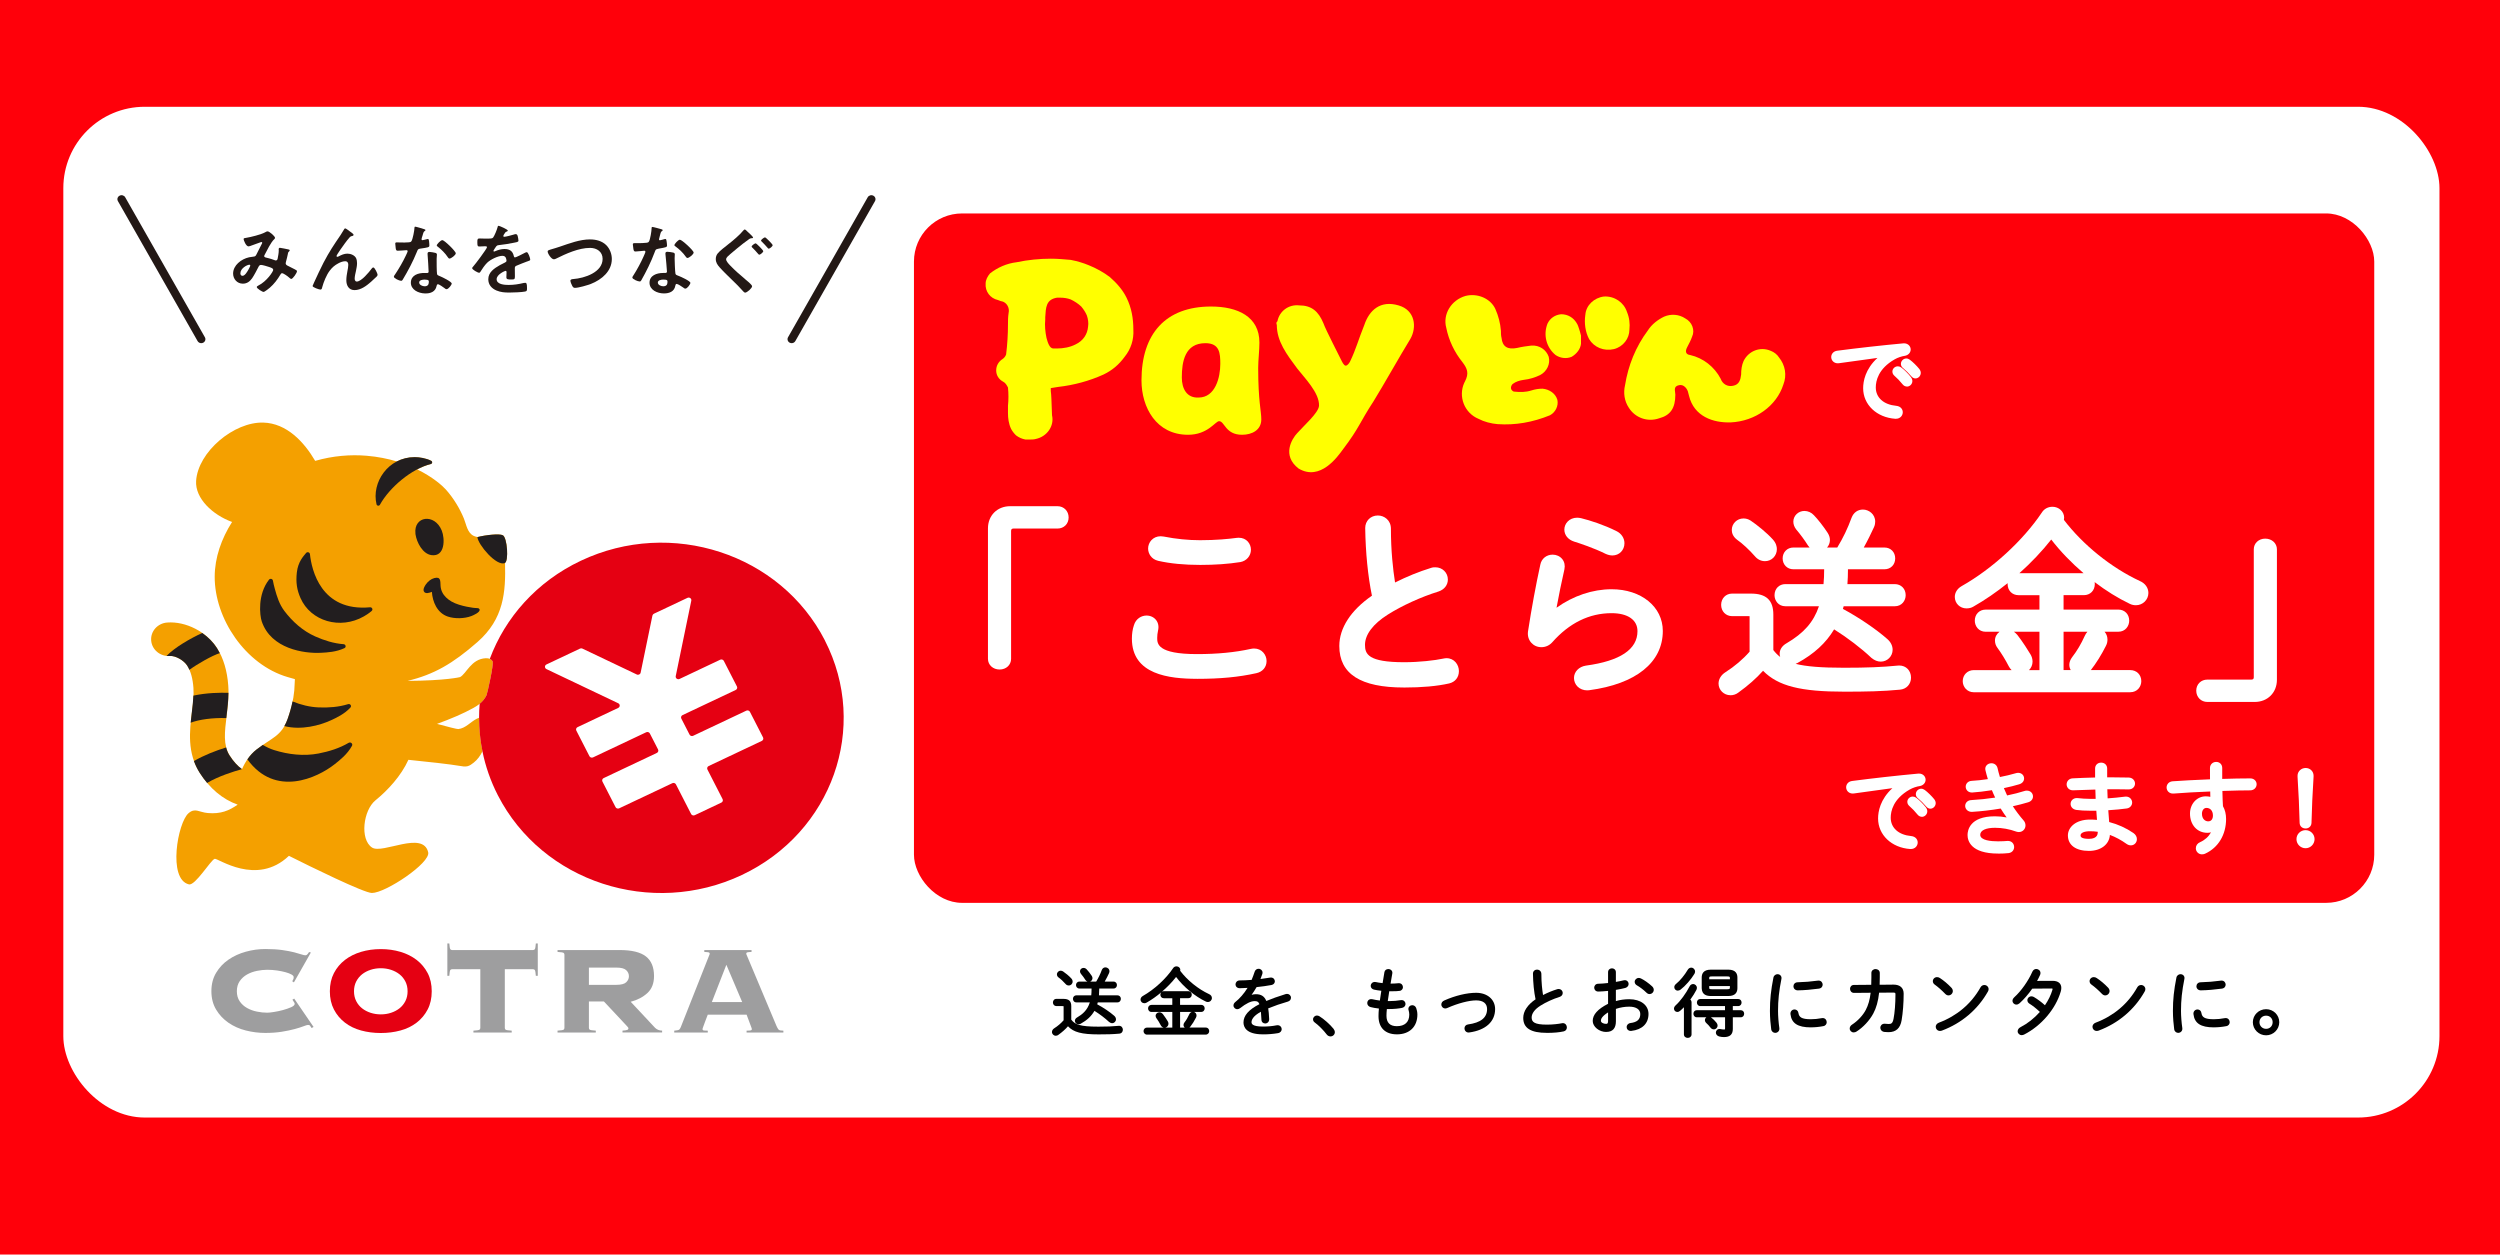 <?xml version="1.0" encoding="UTF-8"?><svg id="_レイヤー_1" xmlns="http://www.w3.org/2000/svg" viewBox="0 0 1011.51 507.6"><defs><style>.cls-1{fill:#fff;}.cls-2{fill:#ff000a;}.cls-3{fill:#221e1f;}.cls-4{fill:#f4a000;}.cls-5{fill:#e50012;}.cls-6{fill:#9e9e9f;}.cls-7{fill:#231815;}.cls-8{fill:#ff0;}</style></defs><rect class="cls-2" width="1011.51" height="507.6"/><rect class="cls-1" x="25.62" y="43.2" width="961.4" height="408.96" rx="32.94" ry="32.94"/><rect class="cls-2" x="369.79" y="86.36" width="590.84" height="278.94" rx="19.48" ry="19.48"/><path class="cls-8" d="M700.21,170.9c-7.03,.24-14.82-2.39-16.83-10.76-.25-.72-.25-1.2-.5-1.91s-1.51-2.87-3.52-2.39c-2.51,.48-1.51,2.39-1.51,3.83,0,5.5-2.01,8.37-6.53,9.57-4.77,1.67-9.8-.24-12.31-4.3-1.76-2.63-2.26-5.98-1.51-9.09,1.26-7.89,4.27-15.54,9.29-22.24,1.51-2.39,4.02-4.3,6.53-5.5,2.76-1.2,6.03-.96,8.54,.72,2.76,1.43,4.02,4.78,2.76,7.41-.5,1.43-1.26,2.87-2.01,4.3s-.75,2.87,1.26,3.11c5.27,1.2,9.8,4.78,12.31,9.57,.75,2.15,2.76,3.35,5.02,2.87,2.51-.48,3.01-2.39,3.27-4.54,0-1.91,.25-3.83,1-5.5,2.01-4.07,6.78-5.98,11.05-4.07,1.26,.48,2.51,1.43,3.27,2.63,2.51,3.11,3.27,7.17,1.76,11-2.76,8.61-11.3,14.83-21.35,15.3"/><path class="cls-8" d="M606.02,171.62c-2.76-.24-5.53-.96-7.79-2.15-5.78-2.39-8.29-9.09-5.78-14.59l.25-.48c1.76-3.35,1-5.26-1-7.89-3.27-4.07-5.53-8.85-6.53-13.87-1.51-5.5,2.01-11.24,7.79-12.91,4.77-1.2,10.05,.96,12.06,5.26,1.26,2.87,2.01,5.74,2.26,8.85,0,.96,0,1.91,.25,2.87q.5,5.26,6.28,4.07c2.01-.48,3.77-.72,5.78-.96,3.27-.24,6.03,1.67,7.03,4.54,.75,2.87-.75,5.98-3.52,7.41-2.01,.96-4.27,1.67-6.53,1.91-1.76,.24-3.27,.72-4.52,1.67-.75,.72-1,1.91-.25,2.63h0c.25,.24,.5,.48,1,.48,2.26,.24,4.52,.24,6.78-.48,1.51-.48,3.01-.72,4.52-.72,2.76,.24,5.27,1.91,6.03,4.54,.5,2.39-.75,5.02-3.01,6.22-7.03,2.87-14.07,4.07-21.1,3.59"/><path class="cls-8" d="M641.44,127.38c.25-3.83,3.52-6.93,7.54-7.41,4.27-.24,8.04,2.39,9.29,6.22,1,2.39,1.26,4.78,1,7.17,0,3.59-2.51,6.93-6.28,7.89-4.02,.96-8.04-.72-10.05-4.07-1.51-2.87-2.01-6.46-1.51-9.8"/><path class="cls-8" d="M639.68,135.75v3.35c-.25,2.15-1.76,4.07-3.77,5.26-2.26,.96-4.77,.48-6.53-.72-3.77-3.11-5.02-8.13-3.27-12.67,1-2.15,3.01-3.59,5.53-3.83,2.76,0,5.02,1.43,6.28,3.59,.5,.72,.75,1.67,1,2.39,.25,.72,.5,1.67,.75,2.63"/><path class="cls-8" d="M478.17,152.72c0-6.46,1.26-13.87,9.54-13.87,5.78,0,6.03,4.07,6.03,8.37,0,5.5-2.01,13.63-8.79,13.63-4.77,.24-6.78-3.59-6.78-8.13Zm11.81-28.7c-18.34,0-28.13,11-28.13,29.89,0,11,6.03,22,18.84,22,8.04,0,11.05-5.5,12.56-5.5,2.26,0,2.51,5.5,9.29,5.5,4.02,0,7.79-1.91,7.79-6.22,0-3.35-1.26-7.41-1.26-20.8,0-3.11,.5-7.17,.5-10.28,0-10.52-8.79-14.59-19.59-14.59h0Z"/><path class="cls-8" d="M516.6,131.44c0,6.7,4.02,11.96,8.29,17.7,2.76,3.59,9.04,9.8,8.79,15.07-.25,2.87-6.03,7.89-8.79,11-2.26,2.39-6.28,9.09,.5,14.35,8.79,5.26,15.82-4.78,18.08-7.89,6.53-8.61,6.53-10.52,12.31-19.37,4.27-6.93,10.55-18.17,14.82-25.11,2.76-4.78,2.01-11.72-4.77-13.63-7.28-2.15-11.81,1.91-13.81,7.89-2.51,6.22-3.27,9.57-5.78,14.83-.25,.48-1,1.67-1.76,1.67s-1.51-1.67-1.76-2.15c-1-2.15-6.28-12.2-7.28-15.07-2.01-4.78-4.77-7.17-9.8-7.17-4.27-.48-8.04,2.39-8.79,6.46h0c-.5,.24-.5,.96-.25,1.43Z"/><path class="cls-8" d="M428.94,120.44h-1.26c-4.52,.72-4.52,4.07-4.77,7.89v.96c-.25,2.39,0,5.02,.5,7.41,.5,1.91,1.26,4.3,2.76,4.3h1.51c2.51,0,5.27-.48,7.54-1.67,3.01-1.43,4.77-4.07,5.02-7.17,.25-1.43,0-3.11-.5-4.54-.5-1.2-1.26-2.39-2.26-3.59-1.26-1.2-2.76-2.15-4.27-2.87-1.26-.48-2.76-.72-4.27-.72Zm-12.31,57.39h-1.76c-1.26-.24-2.51-.72-3.77-1.67-.75-.72-1.51-1.67-2.01-2.63-1-2.15-1.26-4.3-1.26-6.46v-2.87c.25-2.39,.25-5.02,0-7.41-.5-.96-1-1.91-2.01-2.39-1.76-.96-2.76-2.63-2.76-4.54s1-3.59,2.51-4.54c.75-.48,1.26-1.2,1.51-1.91,.5-4.07,.75-8.13,.75-12.2,0-1.43,0-2.87,.25-4.54,.5-2.15-.75-4.3-2.76-4.78h-.25l-1.26-.48c-3.27-.72-5.27-3.59-5.02-6.7,0-1.43,.75-2.87,1.76-4.07,3.01-2.39,6.78-4.07,10.8-4.54,4.52-.96,9.29-1.43,13.81-1.43,2.76,0,5.27,.24,8.04,.48,2.51,.48,5.02,1.2,7.28,2.15,3.01,1.2,6.03,2.87,8.54,4.78,2.76,2.39,5.27,5.26,6.78,8.37,2.01,4.07,2.76,8.37,2.76,12.91,.25,4.07-1,7.89-3.52,11-2.26,3.11-5.02,5.5-8.54,7.17-5.78,2.63-12.06,4.3-18.34,5.02-1.26,.24-1.51,.24-3.01,.48v1.2c.25,1.91,.25,3.11,.5,9.8,1,4.3-2.01,8.61-6.53,9.57h0c-.75,.24-1.76,.24-2.51,.24h0Z"/><g><path class="cls-4" d="M203.47,216.57c-1.33-.75-6.88-.14-10.25,.72-.54-.1-1.04-.23-1.46-.42-2.7-1.22-3.07-4.62-4.05-7.03-1.61-3.95-4.12-8.2-7.31-11.77-1.35-1.51-5.24-5.03-11.6-8.15,1.85-.97,3.71-1.72,5.5-2.16,.65-.16,.77-1,.18-1.31-2-1.06-4.85-1.49-6.66-1.49-2.7,0-5.15,.64-7.26,1.74-3.6-1.08-7.65-1.92-12.19-2.3-6.53-.55-13.64,0-20.85,2.07-4.49-7.66-11.49-15.21-20.97-15.49-11.96-.35-26.47,11.9-27.2,23.61-.44,7.09,6.71,13.76,14.55,16.6-4.29,6.74-7.01,14.38-7.03,22.16-.05,16.92,12.39,35.57,29.53,40.6,.99,.29,1.96,.56,2.92,.83-.13,1.9-.18,3.77-.25,4.59-.35,3.91-1.35,7.76-2.66,11.48-2.52,7.09-6.56,7.67-12.66,12.46-2.5,1.97-4.47,4.75-5.83,7.89-1.65-1.18-3.37-2.95-5.03-5.57-2.64-4.18-1.98-9.6-1.21-15.87,.49-3.98,.99-8.09,.68-12.34-.43-5.99-1.95-11.1-4.52-15.16-4.16-6.58-12.64-10.95-20.18-10.38-3.89,.29-6.8,3.55-6.49,7.29,.3,3.74,3.71,6.54,7.59,6.24,2.22-.17,5.63,1.73,7.01,3.9,1.39,2.19,2.23,5.24,2.5,9.04,.21,2.99-.19,6.31-.62,9.82-.94,7.66-1.99,16.33,3.17,24.5,4.04,6.38,9.3,10.75,15.34,12.89-3.43,2.4-6.81,3.88-12.15,3.39-3.58-.33-5.04-2.24-7.74,.09-4.36,3.76-8.49,26.71,.17,28.78,2.55,.61,8.74-9.73,10.41-10.34,1.18-.43,16.95,11.28,30.05-1.21,8.74,4.39,30.37,15.02,33.56,15.03,5.54,.02,23.78-12.17,22.79-16.45-2.07-8.94-18.5,.85-22.72-1.93-5.02-3.31-3.56-15.08,1.39-19.11,5.05-4.11,10.37-9.9,13.32-16.39,6.68,.64,17.68,1.89,20.76,2.46,1.05,.19,2.15,.39,3.18,.13,.95-.25,1.74-.86,2.5-1.46,1.5-1.18,2.67-2.78,3.54-4.6h0c-.68-3.38-1.11-6.77-1.27-10.15,0-.02,0-.04,0-.06-.05-1.11-.08-2.23-.08-3.34-.34,.11-.67,.25-.98,.41-2.56,1.3-4.49,3.85-7.45,4.17-.47,.05-4.13-.87-8.62-2.09,5.35-1.95,10.61-4.16,14.72-6.45,1-.56,1.84-1.1,2.57-1.69h0c.29-.24,.56-.48,.81-.72,.05-.05,.09-.1,.14-.15,.19-.2,.38-.4,.55-.61,.06-.07,.12-.15,.17-.22,.16-.21,.31-.42,.45-.64,.04-.07,.09-.13,.13-.21,.18-.29,.35-.6,.51-.93,.29-.6,3.01-12.69,2.48-13.65-.26-.46-.64-.81-1.16-1.04h0c-.44-.19-.97-.29-1.63-.26-5.96,.29-7.82,6.26-10.43,7.64,0,0-5.49,1.42-21.24,1.53,10.71-2.58,18.32-6.99,28.3-15.73,10.7-9.37,11.45-20.23,11.15-32.03,1.53-1,.89-10.19-.86-11.17"/><path class="cls-3" d="M149.7,245.71c.85-.08,1.32,.91,.69,1.47-.99,.87-2.21,1.67-3.13,2.19-9.66,5.53-21.57,1.95-25.67-7.38-1.43-3.25-1.95-6.24-1.49-10.37,.49-4.34,2.63-6.53,3.73-7.87,.49-.6,1.48-.32,1.57,.44,.68,6.33,4.41,23.34,24.3,21.52"/><path class="cls-3" d="M111.18,238.2c.89,3.21,1.81,6.24,3.85,8.96,3.25,4.32,7.5,8.13,12.54,10.36,3.62,1.6,7.48,2.83,11.45,3.12,.89,.07,1.15,1.22,.34,1.6-3.32,1.57-6.97,1.75-9.44,1.88-6.95,.38-20.25-1.61-24-12.65-.87-2.55-1.74-10.98,2.92-16.93,.47-.6,1.45-.36,1.58,.38,.18,1.05,.46,2.17,.76,3.28"/><path class="cls-3" d="M193.96,246.43c-.42-.63-1.17-.28-2.63-.53-.84-.14-1.69-.27-2.52-.44-1.99-.41-4.39-1.07-6.14-2.09-1.58-.92-2.99-2.18-3.77-3.82-.38-.8-.6-1.65-.65-2.53-.11-1.87,.17-3.83-2.53-3.13-1.37,.36-2.56,1.37-3.35,2.47-.51,.71-1.32,2.02-.87,2.92,.58,1.17,2.33,.55,3.24,.18,.25,4,2.12,8.54,6.44,10,2.83,.96,6.73,.86,9.52-.2,.81-.31,3.52-1.49,3.37-2.57-.01-.1-.05-.19-.1-.27"/><path class="cls-3" d="M168.09,215.9c-.78-7.13,7.77-8.31,10.64-1.25,1.34,3.27,1.41,10.77-4.19,9.95-3.61-.53-5.91-5.2-6.4-8.27-.02-.14-.04-.29-.06-.43"/><path class="cls-3" d="M167.81,184.96c-10.79,0-17.56,10.26-15.47,19.08,.16,.66,1.05,.78,1.38,.18,3.9-7.04,12.84-14.58,20.57-16.46,.65-.16,.77-1,.18-1.31-2-1.06-4.85-1.49-6.66-1.49"/><path class="cls-3" d="M193.16,217.3c.18,2.96,7.68,11.94,11.08,10.52,1.65-.69,1.01-10.24-.78-11.24-1.34-.75-6.94-.13-10.31,.73"/><path class="cls-3" d="M91.56,290.53c.03-.26,.06-.51,.09-.77,.37-3.06,.75-6.21,.77-9.44-3.38-.11-8.83-.02-14.17,1.13-.09,2.13-.35,4.38-.63,6.73-.17,1.38-.34,2.8-.48,4.24,3.47-1.32,8.71-2.03,14.42-1.89"/><path class="cls-3" d="M92.86,305.63c-.64-1-1.08-2.08-1.37-3.22-4.25,1.34-8.9,3.12-13.03,5.52,.58,1.6,1.34,3.18,2.33,4.75,.94,1.48,1.95,2.84,3.01,4.1,4.65-2.75,10.57-4.59,14.09-5.58-1.65-1.18-3.37-2.95-5.03-5.57"/><path class="cls-3" d="M87.81,262.26c-1.51-2.39-3.59-4.48-5.99-6.15-4.88,2.22-11.19,5.9-14.44,9.28,.44,.05,.89,.06,1.35,.02,2.22-.17,5.63,1.73,7.01,3.9,.33,.52,.62,1.09,.89,1.71,3.11-2.32,9.37-5.87,12.3-6.76-.35-.69-.72-1.36-1.12-2"/><path class="cls-3" d="M133.78,291.49c2.24-1.04,5.57-2.55,8.02-5.23,.59-.65-.1-1.63-.96-1.36-3.81,1.19-7.89,1.48-11.89,1.32-3.63-.14-7.21-1.04-10.59-2.42-.49,2.38-1.16,4.74-1.98,7.04-.4,1.14-.85,2.1-1.34,2.94,6.86,1.76,14.41-.3,18.73-2.3"/><path class="cls-3" d="M135.36,309.24c2.08-1.64,5.18-4.05,7.06-7.49,.45-.83-.54-1.69-1.37-1.2-3.7,2.19-7.92,3.5-12.18,4.32-5.93,1.15-12.23,.42-17.98-1.39-1.65-.52-3.14-1.24-4.55-2.09-.83,.57-1.69,1.19-2.61,1.91-1.38,1.09-2.6,2.42-3.64,3.93,11.26,15.56,28.32,7.49,35.28,2"/><path class="cls-5" d="M333.77,259.14c-17.99-35.11-62.2-49.56-98.74-32.27-17.91,8.47-30.63,22.99-36.86,39.72,.52,.22,.91,.57,1.16,1.04,.53,.96-2.18,13.05-2.48,13.65-.68,1.4-1.55,2.49-2.77,3.47-.16,1.88-.24,3.76-.24,5.65,0,1.11,.03,2.22,.08,3.34,0,.02,0,.04,0,.06,.17,3.38,.59,6.77,1.27,10.15,1.22,6.03,3.27,12.01,6.23,17.79,17.99,35.11,62.2,49.56,98.74,32.28,36.55-17.28,51.59-59.75,33.6-94.86"/><path class="cls-1" d="M263.98,249.03l-4.78,23.14c-.14,.67-.91,1.04-1.55,.73l-22.01-10.48c-.3-.14-.66-.15-.96,0l-13.58,6.42c-.81,.38-.81,1.49,0,1.88l29.03,13.82c.81,.38,.81,1.49,0,1.88l-16.45,7.78c-.54,.26-.76,.88-.5,1.4l5.31,10.36c.26,.52,.92,.73,1.46,.48l21.51-10.17c.54-.25,1.19-.04,1.46,.48l3.33,6.49c.26,.52,.04,1.15-.5,1.4l-21.51,10.17c-.54,.26-.76,.88-.5,1.4l5.31,10.36c.26,.52,.92,.73,1.46,.48l21.51-10.17c.54-.26,1.19-.04,1.46,.48l6.14,11.99c.26,.52,.92,.73,1.46,.48l10.78-5.1c.54-.25,.76-.88,.5-1.4l-6.14-11.99c-.26-.52-.04-1.14,.5-1.4l21.51-10.17c.54-.26,.76-.88,.5-1.4l-5.31-10.36c-.26-.52-.92-.73-1.46-.48l-21.51,10.17c-.54,.26-1.19,.04-1.46-.48l-3.33-6.49c-.26-.52-.04-1.15,.5-1.4l21.51-10.17c.54-.26,.76-.88,.5-1.4l-5.31-10.36c-.26-.52-.92-.73-1.46-.48l-16.45,7.78c-.81,.38-1.72-.29-1.55-1.14l6.3-30.53c.18-.85-.74-1.52-1.55-1.14l-13.58,6.42c-.3,.14-.52,.42-.59,.73"/><path class="cls-5" d="M154.07,384.01c2.82,0,5.47,.37,7.96,1.11,2.49,.74,4.67,1.83,6.54,3.27,1.87,1.44,3.35,3.22,4.46,5.33,1.1,2.11,1.65,4.57,1.65,7.36s-.55,5.25-1.65,7.36c-1.1,2.12-2.59,3.89-4.46,5.33-1.87,1.44-4.05,2.5-6.54,3.17-2.49,.68-5.14,1.02-7.96,1.02s-5.47-.34-7.96-1.02c-2.49-.68-4.67-1.73-6.54-3.17-1.87-1.44-3.36-3.21-4.46-5.33-1.1-2.11-1.65-4.57-1.65-7.36s.55-5.24,1.65-7.36c1.1-2.11,2.59-3.89,4.46-5.33,1.87-1.44,4.05-2.53,6.54-3.27,2.49-.74,5.14-1.11,7.96-1.11m0,7.74c-1.45,0-2.83,.21-4.13,.64-1.3,.42-2.44,1.03-3.44,1.81-.99,.79-1.78,1.76-2.38,2.92-.59,1.17-.89,2.49-.89,3.96s.3,2.8,.89,3.97c.59,1.16,1.39,2.14,2.38,2.92,.99,.78,2.14,1.38,3.44,1.81,1.3,.42,2.68,.64,4.13,.64s2.83-.21,4.13-.64c1.3-.42,2.44-1.03,3.44-1.81,.99-.78,1.78-1.76,2.38-2.92,.59-1.16,.89-2.48,.89-3.97s-.3-2.8-.89-3.96c-.59-1.16-1.39-2.14-2.38-2.92-.99-.78-2.14-1.38-3.44-1.81-1.3-.42-2.67-.64-4.13-.64Z"/><path class="cls-6" d="M118.24,397.05c.49-.92,.53-1.06,.55-1.21,.02-.15,.03-.33,.03-.54,0-.34-.3-.67-.89-1.01-.59-.34-1.39-.65-2.38-.92-.99-.27-2.12-.51-3.4-.7-1.28-.19-2.62-.29-4.03-.29-1.32,0-2.71,.15-4.16,.44-1.45,.3-2.79,.78-4,1.46-1.21,.68-2.2,1.58-2.97,2.69-.77,1.12-1.16,2.49-1.16,4.09s.38,2.97,1.16,4.09c.77,1.12,1.76,2.02,2.97,2.69,1.21,.68,2.54,1.17,4,1.46,1.45,.3,2.84,.44,4.16,.44,.57,0,1.48-.09,2.71-.29,1.23-.19,2.47-.45,3.7-.79,1.23-.34,2.32-.72,3.27-1.14,.95-.42,1.42-.87,1.42-1.33,0-.21-.04-.38-.13-.51-.09-.13-.18-.27-.78-1.2l.73-.44,7.83,11.47-.79,.44c-.61-.96-.73-1.1-.88-1.17-.16-.06-.34-.09-.56-.09-.31,0-.93,.18-1.85,.54-.92,.36-2.12,.74-3.6,1.14-1.48,.4-3.2,.76-5.19,1.08-1.98,.32-4.21,.48-6.67,.48-2.64,0-5.26-.33-7.86-.99-2.6-.65-4.93-1.69-7-3.11-2.07-1.42-3.74-3.19-5.02-5.33-1.28-2.14-1.92-4.62-1.92-7.46s.64-5.32,1.92-7.45c1.28-2.14,2.95-3.91,5.02-5.33,2.07-1.42,4.4-2.48,7-3.2,2.6-.72,5.22-1.08,7.86-1.08s4.92,.14,6.84,.41c1.92,.28,3.54,.58,4.86,.92,1.28,.34,2.27,.63,2.97,.86,.71,.23,1.23,.35,1.59,.35,.4,0,.73-.17,1.46-1.32l.73,.19-6.86,12.08-.66-.44"/><path class="cls-6" d="M191.55,417.01c1.31-.08,2.29-.22,2.49-.41,.2-.19,.3-.43,.3-.73v-23.73h-11.36c-.35,0-.62,.12-.79,.35-.18,.23-.31,1.16-.4,2.33h-.79v-13.1h.79c.09,1.17,.22,2.1,.4,2.33,.18,.23,.44,.35,.79,.35h32.63c.35,0,.62-.12,.79-.35,.18-.23,.31-1.16,.4-2.33h.79v13.1h-.79c-.09-1.17-.22-2.09-.4-2.33-.18-.23-.44-.35-.79-.35h-11.36v23.73c0,.3,.1,.54,.3,.73,.2,.19,1.19,.33,2.49,.41v.76h-15.49v-.76"/><path class="cls-6" d="M315.06,416.63c.27,.27,1.03,.38,1.9,.38v.76h-14.89v-.76c1.31-.04,2.06,.04,2.13-.58,.02-.21-.12-.54-.3-1.02-.18-.5-1.82-4.87-1.82-4.87h-15.72c-.44,1.14-.79,2.07-1.06,2.79-.26,.72-.47,1.29-.63,1.71-.15,.42-.26,.73-.33,.92-.07,.19-.1,.33-.1,.41,0,.21,.08,.37,.23,.48,.15,.11,.94,.16,1.9,.16v.76h-13.57v-.76c.95-.08,1.77-.22,2-.41,.22-.19,.44-.54,.66-1.05,0,0,11.27-28.39,11.66-29.47,.13-.35-.09-.64-.31-.73-.22-.08-.89-.15-1.85-.2v-.76h19.12v.76c-.82,.04-1.58,.11-1.8,.19-.22,.09-.43,.37-.31,.73,.07,.2,12.12,28.84,12.2,29.03,.08,.19,.54,1.18,.89,1.52m-14.76-11.17l-6.41-15.1-5.88,15.1h12.29Z"/><path class="cls-6" d="M238.27,415.86c0,.3,.1,.54,.3,.73,.2,.19,1.18,.33,2.49,.41v.76h-15.48v-.76c1.3-.08,2.29-.22,2.49-.41,.2-.19,.3-.43,.3-.73v-29.57c0-.3-.1-.54-.3-.73-.2-.19-1.19-.33-2.49-.41v-.76h25.11c4.89,0,8.43,.86,10.63,2.57,2.2,1.71,3.3,4.37,3.3,7.96,0,2.92-.89,5.2-2.67,6.85-1.78,1.65-4.04,2.84-6.77,3.55l9.85,10.53c.71,.68,1.63,1.14,2.86,1.14v.76h-16.03v-.76c.72-.02,1.65-.15,1.97-.3,.31-.15,.45-.43,.42-.7-.02-.21-.19-.38-.45-.67-.36-.4-.86-.93-1.26-1.36-.7-.75-8.21-8.77-8.21-8.77h-6.06v10.66m11.1-17.38c1.94,0,3.27-.35,4-1.05,.73-.7,1.09-1.51,1.09-2.44s-.36-1.74-1.09-2.44c-.73-.7-2.06-1.05-4-1.05h-11.1v6.98h11.1Z"/><g><g><path class="cls-7" d="M119.43,109.05c-.46-.22-2.42-1.24-3.08-1.56-.43-.22-.76-.48-.76-.99,0-.19,.07-.45,.13-.64,.27-.99,.53-2.01,.73-3.02,.03-.19,.13-.73,.23-.83,.27-.25,.53-.48,.53-.7,0-.29-.36-.38-.6-.41-.4-.1-3.08-.64-3.35-.64-.4,0-.5,.29-.5,.6,0,.16,.03,.32,.03,.48,0,.95-.27,2.39-.46,3.34-.1,.38-.27,.7-.76,.7-.2,0-.4-.1-.56-.16-.6-.22-1.69-.6-2.29-.73-1.16-.29-1.82-.32-1.82-.89,0-.19,.1-.35,.2-.54,.89-1.69,2.52-5.06,3.85-6.27,.17-.16,.33-.32,.33-.54,0-.7-2.32-2.64-2.98-2.64-.4,0-.73,.22-1.03,.38-1.56,.89-5.8,1.94-7.62,2.23-.6,.1-1.09,.1-1.09,.51s.96,2.96,1.99,2.96c.33,0,.96-.25,1.29-.38,1.09-.41,3.78-1.4,3.88-1.4,.17,0,.37,.1,.37,.32,0,.16-.07,.29-.17,.45-.76,1.43-1.46,2.9-2.19,4.33-.23,.41-.4,.76-1.03,.8-.66,.06-1.29,.16-1.92,.29-3.18,.7-6.46,3.25-6.46,6.59,0,2.16,1.59,4.08,3.94,4.08,1.69,0,2.82-.89,3.74-2.17,.76-1.08,2.02-3.5,2.65-4.74,.2-.38,.46-.67,.96-.67,.63,0,2.52,.57,3.18,.8,1.23,.41,1.76,.64,1.76,1.21,0,.64-2.58,4.62-6.03,6.34-.2,.13-.63,.32-.63,.6,0,.6,2.25,1.97,2.75,1.97,.46,0,2.12-1.37,2.52-1.69,1.76-1.53,3.15-3.37,4.31-5.35,.17-.25,.33-.54,.7-.54,.46,0,2.25,1.24,2.68,1.66,.27,.25,.76,.67,.99,.67,.66,0,2.32-2.48,2.32-3.09,0-.38-.43-.57-.73-.7Zm-18.96,.13c-.43,.73-1.36,2.42-2.35,2.42-.6,0-.86-.48-.86-1.02,0-2.01,2.72-3.47,3.65-3.47,.26,0,.36,.19,.36,.35,0,.25-.63,1.43-.8,1.72Z"/><path class="cls-7" d="M151.05,108.22c-.27,0-.5,.25-.66,.45-1.03,1.4-4.18,5.25-6.03,5.25-.66,0-.86-.67-.86-1.21,0-.83,.33-2.26,.53-3.12,.2-1.02,.43-2.04,.43-3.09,0-.67-.1-1.4-.36-2-.56-1.21-2.19-1.88-3.51-1.88s-2.42,.51-3.51,1.08c-.17,.1-.4,.22-.6,.22-.17,0-.33-.16-.33-.32,0-.45,2.88-4.49,3.35-5.09,.56-.76,1.42-1.91,2.09-2.61,.27-.25,.5-.35,.86-.41,.3-.03,.6-.16,.6-.51s-1.19-1.15-1.52-1.37c-.33-.25-1.56-1.21-1.86-1.21-.23,0-.4,.32-.5,.48-.43,.76-.86,1.43-1.36,2.2-2.92,4.3-4.47,6.56-6.93,11.24-1.36,2.64-2.58,5.32-3.81,7.99-.03,.06-.6,1.37-.6,1.4,0,.54,2.65,1.46,3.18,1.46,.56,0,.63-.57,.73-.99,.56-2.07,1.72-4.97,3.05-6.69,.93-1.24,1.99-2.17,3.38-2.9,.79-.45,1.89-.89,2.85-.89s1.26,.64,1.26,1.46-.2,1.72-.36,2.58c-.23,1.21-.43,2.45-.43,3.69,0,2.01,.96,3.95,3.31,3.95,2.58,0,4.84-1.75,6.66-3.34,.79-.7,1.56-1.43,2.32-2.16,.17-.19,.36-.45,.36-.7,0-.45-1.13-2.96-1.72-2.96Z"/><path class="cls-7" d="M170.24,100.57c3.06-.46,3.46-.52,3.48-1.22,.01-.45-.07-1.24-.12-1.69-.06-.38-.07-.96-.47-.97-.1,0-.23,.03-.33,.06-.3,.09-1.67,.43-1.9,.43s-.36-.2-.35-.42c0-.16,.3-1.17,.4-1.42,.11-.35,.37-1.46,.64-1.67,.3-.21,.54-.34,.55-.56s-.36-.33-.52-.39c-.52-.17-3.26-1.01-3.62-1.01-.3,0-.31,.31-.31,.53-.03,1.02-.69,4.54-1.21,5.32-.28,.41-.58,.43-1.01,.48-1.13,.1-2.29,.1-3.42,.07l-1.52-.04c-.36,0-.6,.08-.61,.49,0,.32,.13,1.47,.18,1.85,.11,.74,.24,1.03,.8,1.04,.76,.02,3.32-.23,3.59-.23,.3,0,.46,.23,.45,.42,0,.25-.64,1.58-.81,1.92-1.06,2.27-2.73,5.15-4.14,7.25-.17,.25-.62,.84-.63,1.13-.02,.67,2.18,1.65,2.9,1.67,.36,0,.47-.12,.67-.43,2.15-3.58,4.14-7.32,5.71-11.2,.43-1.04,.4-1.26,1.6-1.42Z"/><path class="cls-7" d="M178.99,97.16c-.7-.02-2.27,1.69-2.28,2.14,0,.22,.29,.42,.42,.52,1.46,1.12,3.04,2.69,4.03,4.21,.16,.23,.38,.58,.71,.59,.6,.02,2.52-1.37,2.54-2.13,.02-.83-4.6-5.31-5.42-5.33Z"/><path class="cls-7" d="M178.16,111.82c-.1-.03-.23-.1-.33-.14-.49-.2-.92-.34-1-.82-.15-.67-.19-5.26-.16-6.18,.02-.67,.11-1.62,.11-1.69,.01-.38-.28-.58-.64-.68-.59-.14-1.71-.36-2.34-.38-.5-.01-.8,.17-.81,.68,0,.16,.03,.29,.02,.45,.07,1.24,.44,5.87,.41,6.89-.01,.38-.31,.53-.71,.52l-.86-.02c-2.62-.07-5.53,.88-5.61,3.81-.08,2.96,3.03,4.41,5.71,4.47,2.25,.06,4.23-.69,4.69-3,.04-.29,.18-.73,.55-.72,.53,.01,2.12,1.17,2.61,1.53,.23,.17,.52,.46,.85,.47,.83,.02,2.1-1.76,2.12-2.27,.02-.76-3.84-2.61-4.59-2.92Zm-6.41,4.01c-.86-.02-2.17-.56-2.15-1.55s1.46-1.17,2.25-1.15c1.66,.04,1.68,.39,1.66,1.03-.03,1.11-.58,1.7-1.77,1.67Z"/><path class="cls-7" d="M213.13,102.02c-.27,0-.63,.22-.86,.32-.53,.29-3.48,1.81-3.88,1.81-.33,0-.43-.25-.5-.54-.43-2-1.66-2.86-3.78-2.86-1.23,0-2.49,.35-3.61,.83-.17,.1-.4,.19-.6,.19-.13,0-.27-.1-.27-.22,0-.22,.93-1.59,1.13-1.85,.33-.38,.46-.45,.99-.51,2.09-.22,4.18-.57,6.26-.99,.7-.13,1.76-.25,1.76-.8,0-.45-.17-1.3-.27-1.72-.1-.45-.27-.95-.83-.95-.23,0-.6,.1-.83,.19-.7,.22-3.18,.89-3.84,.89-.2,0-.36-.1-.36-.32,0-.19,.23-.57,.33-.73,.43-.73,.56-.89,1.09-1.08,.17-.06,.4-.19,.4-.38,0-.48-3.41-1.94-3.71-1.94-.33,0-.4,.32-.46,.67-.23,.92-1.23,3.41-1.79,4.11-.3,.38-1.19,.41-2.06,.41h-.96c-.96,0-1.82-.06-2.39-.06-.83,0-.96,.19-.96,1.46,0,1.62,.13,1.78,.86,1.78,1.03,0,1.79-.1,2.32-.1,.46,0,.73,.1,.73,.38,0,.6-4.81,7-5.57,7.8-.17,.19-.43,.45-.43,.7,0,.57,2.22,1.85,2.82,1.85,.23,0,.37-.16,.46-.32,.7-1.15,1.82-2.8,2.78-3.73,1.29-1.27,4.34-2.8,6.2-2.8,.76,0,1.29,.38,1.46,1.08,.07,.22,.17,.67,.17,.89,0,.38-.27,.57-.6,.73-.7,.32-1.39,.67-2.06,1.05-2.29,1.31-4.71,2.87-4.71,5.73,0,2.16,1.29,3.69,3.31,4.55,1.76,.73,3.35,.83,5.24,.83,1.42,0,5.1-.13,6.36-.41,.73-.16,.76-.41,.76-1.37,0-1.81-.23-2.16-.66-2.16-.23,0-.46,.03-.66,.06-2.15,.51-3.94,.8-6.16,.8-1.59,0-4.81-.19-4.81-2.32,0-1.97,3.41-3.38,3.58-3.38,.33,0,.43,.25,.43,.54,0,.67-.07,1.37-.07,2.07,0,.83,.6,.89,2.02,.89,1.26,0,1.43-.13,1.43-1.27,0-.99-.03-1.94-.03-2.93v-.41c0-.64,.27-.83,.86-1.05,1.29-.54,2.58-1.08,3.91-1.56,.17-.06,.33-.1,.46-.16,.63-.19,1-.32,1-.7,0-.54-.8-2.99-1.43-2.99Z"/><path class="cls-7" d="M238.78,96.86c-4.18,0-8.35,1.62-12.23,2.93-1.39,.48-2.42,.76-3.18,.99-1.39,.41-1.79,.54-1.79,.95,0,.89,1.49,3.18,2.52,3.18,.33,0,.6-.13,.86-.25,4.04-2.01,9.18-4.36,13.79-4.36,2.78,0,5.07,1.59,5.07,4.43,0,5.44-7.26,7.83-11.9,8.18-.43,.03-1.13,.1-1.13,.67,0,.51,.5,1.65,.76,2.13,.27,.45,.5,.76,1.06,.76,1.49,0,5.04-1.05,6.46-1.59,4.44-1.75,8.48-5.19,8.48-10.09,0-2.04-.8-4.14-2.25-5.6-1.72-1.69-4.11-2.32-6.53-2.32Z"/><path class="cls-7" d="M275.08,96.99c-.7,0-2.22,1.75-2.22,2.2,0,.22,.3,.41,.43,.51,1.49,1.08,3.12,2.61,4.14,4.11,.17,.22,.4,.57,.73,.57,.6,0,2.49-1.43,2.49-2.2,0-.83-4.74-5.19-5.57-5.19Z"/><path class="cls-7" d="M266.43,100.62c3.05-.54,3.45-.6,3.45-1.3,0-.45-.1-1.24-.17-1.69-.07-.38-.1-.95-.5-.95-.1,0-.23,.03-.33,.06-.3,.1-1.66,.48-1.89,.48s-.36-.19-.36-.41c0-.16,.27-1.18,.36-1.43,.1-.35,.33-1.46,.6-1.69,.3-.22,.53-.35,.53-.57s-.36-.32-.53-.38c-.53-.16-3.28-.92-3.65-.92-.3,0-.3,.32-.3,.54,0,1.02-.56,4.55-1.06,5.35-.27,.41-.56,.45-1,.51-1.13,.13-2.29,.16-3.41,.16h-1.52c-.36,0-.6,.1-.6,.51,0,.32,.17,1.46,.23,1.85,.13,.73,.27,1.02,.83,1.02,.76,0,3.31-.32,3.58-.32,.3,0,.46,.22,.46,.41,0,.25-.6,1.59-.76,1.94-1,2.29-2.59,5.22-3.94,7.35-.17,.25-.6,.86-.6,1.15,0,.67,2.22,1.59,2.95,1.59,.36,0,.46-.13,.66-.45,2.06-3.63,3.94-7.42,5.4-11.33,.4-1.05,.37-1.27,1.56-1.46Z"/><path class="cls-7" d="M274.65,111.66c-.1-.03-.23-.1-.33-.13-.5-.19-.93-.32-1.03-.8-.17-.67-.33-5.25-.33-6.18,0-.67,.07-1.62,.07-1.69,0-.38-.3-.57-.66-.67-.6-.13-1.72-.32-2.35-.32-.5,0-.79,.19-.79,.7,0,.16,.03,.29,.03,.45,.1,1.24,.6,5.86,.6,6.88,0,.38-.3,.54-.7,.54h-.86c-2.62,0-5.5,1.02-5.5,3.95s3.15,4.33,5.83,4.33c2.25,0,4.21-.8,4.61-3.12,.03-.29,.17-.73,.53-.73,.53,0,2.15,1.11,2.65,1.46,.23,.16,.53,.45,.86,.45,.83,0,2.06-1.82,2.06-2.32,0-.76-3.91-2.52-4.67-2.8Zm-6.3,4.17c-.86,0-2.19-.51-2.19-1.5s1.42-1.21,2.22-1.21c1.66,0,1.69,.35,1.69,.99,0,1.11-.53,1.72-1.72,1.72Z"/><path class="cls-7" d="M309.54,96.03c-.36,0-1.62,.92-1.62,1.31,0,.16,.2,.35,.33,.45,.83,.8,1.56,1.62,2.32,2.48,.13,.16,.27,.35,.46,.35,.43,0,1.59-.95,1.59-1.43,0-.38-2.75-3.15-3.08-3.15Z"/><path class="cls-7" d="M301.45,112.91c-2.06-1.72-4.14-3.53-6-5.48-.56-.57-1.66-1.72-1.66-2.52,0-.73,1-1.5,1.72-2.13,1.66-1.43,3.38-2.83,5.1-4.2,.8-.64,1.62-1.24,2.45-1.81,.3-.22,.53-.35,.93-.38,.2,0,.7,.03,.7-.29,0-.38-1.92-2.07-2.32-2.45-.23-.22-.73-.8-1.06-.8-.2,0-.43,.29-.56,.41-1.46,1.81-4.24,4.14-6.13,5.6-1.16,.92-3.45,2.67-4.28,3.73-.5,.64-.73,1.4-.73,2.2,0,1.43,.66,2.36,1.56,3.38,1.66,1.85,3.48,3.57,5.24,5.29,1.39,1.34,2.75,2.67,4.01,4.11,.23,.25,.7,.83,1.06,.83,.79,0,2.82-1.81,2.82-2.58,0-.64-2.29-2.42-2.85-2.9Z"/><path class="cls-7" d="M305.73,98.45c-.36,0-1.62,.92-1.62,1.3,0,.16,.17,.35,.3,.45,.86,.8,1.46,1.53,2.16,2.32,.26,.29,.46,.54,.63,.54,.43,0,1.62-.99,1.62-1.43,0-.41-2.75-3.18-3.08-3.18Z"/></g><path class="cls-7" d="M81.43,138.85c-.59,0-1.17-.3-1.48-.84l-32.24-56.64c-.45-.78-.15-1.76,.67-2.19,.81-.43,1.84-.14,2.28,.64l32.24,56.64c.45,.78,.15,1.76-.67,2.19-.26,.13-.53,.2-.81,.2Z"/><path class="cls-7" d="M320.32,138.85c-.27,0-.55-.06-.81-.2-.81-.43-1.11-1.41-.67-2.19l32.24-56.64c.45-.78,1.47-1.07,2.28-.64,.81,.43,1.11,1.41,.67,2.19l-32.24,56.64c-.31,.54-.88,.84-1.48,.84Z"/></g></g><g><path class="cls-1" d="M404.45,270.89c-2.69,0-4.72-1.86-4.72-4.32v-52.8c0-5.19,3.77-8.96,8.96-8.96h19.2c2.55,0,4.48,1.96,4.48,4.56s-1.93,4.48-4.48,4.48h-17.84c-.65,0-.96,.31-.96,.96v51.76c0,2.46-1.99,4.32-4.64,4.32Z"/><path class="cls-1" d="M484.37,274.65c-11.33,0-26.4-1.68-26.4-16.24,0-2,.28-3.87,.81-5.4,.78-2.74,3.12-3.96,5.11-3.96,1.55,0,2.96,.66,3.86,1.8,.9,1.15,1.19,2.66,.8,4.27-.23,1.08-.34,2.04-.34,2.97,0,2.29,0,6.56,16.08,6.56,8.28,0,15.41-.69,21.81-2.11,.43-.1,.88-.15,1.32-.15,3.15,0,5.04,2.58,5.04,5.07s-1.62,4.37-4.14,4.91c-7.11,1.58-14.5,2.29-23.94,2.29Zm1.28-46.08c-6.51,0-12.24-.56-17.01-1.65-2.84-.65-4.11-2.97-4.11-4.99,0-2.44,1.9-4.96,5.09-4.96,.4,0,.8,.04,1.21,.12,5.02,.99,9.98,1.48,14.74,1.48,6.42,0,11.58-.51,14.77-.94,.29-.04,.58-.06,.85-.06,3.21,0,4.94,2.49,4.94,4.84,0,2.49-1.76,4.55-4.28,5.01-4.85,.77-10.29,1.15-16.2,1.15Z"/><path class="cls-1" d="M568.05,278.17c-17.6,0-26.16-5.5-26.16-16.8,0-7.29,4.68-14.47,13.2-20.35-1.63-7.95-2.57-17.38-2.72-27.38,0-2.9,2.2-5.07,5.12-5.07,2.56,0,5.28,1.88,5.28,5.36,0,8.91,.83,16.42,1.67,21.75,4.64-2.34,9.69-4.4,14.48-5.88,.72-.27,1.37-.27,1.85-.27,2.83,0,5.04,2.18,5.04,4.96,0,2.24-1.48,4.11-3.88,4.87-6.88,2.13-14.7,5.69-20.42,9.31-5.95,3.75-9.23,8.09-9.23,12.23,0,3.71,1.21,7.04,15.84,7.04,6.19,0,12.45-.74,15.9-1.48,.4-.09,.84-.15,1.27-.15,3.12,0,4.99,2.66,4.99,5.22s-1.54,4.42-3.94,4.99c-4.82,1.1-10.97,1.66-18.3,1.66Z"/><path class="cls-1" d="M642.2,279.32c-1.53,0-2.91-.54-3.9-1.51-.93-.91-1.46-2.18-1.46-3.48,0-2.52,1.98-4.58,4.82-5.02,13.86-1.88,20.87-6.57,20.87-13.94,0-4.56-3.92-7.28-10.48-7.28-9.02,0-17.11,3.97-24.02,11.8-1.15,1.27-2.7,1.96-4.38,1.96s-3.1-.67-4.13-1.84c-1.05-1.19-1.51-2.78-1.29-4.49,1.45-9.42,3.22-19.01,4.99-27.06,.46-2.4,2.47-4.05,4.99-4.05,1.54,0,2.95,.65,3.87,1.78,.91,1.12,1.22,2.6,.89,4.16-1.18,5.2-2.28,10.57-3.19,15.54,6.7-4.8,14.58-7.48,22.28-7.48,12.01,0,20.72,7.1,20.72,16.88,0,12.73-10.87,21.47-29.82,23.98-.3,.03-.53,.04-.75,.04Zm10.17-54.58c-.85,0-1.75-.21-2.73-.65-4.72-2.36-10.48-4.25-12.74-4.96-2.45-.78-3.96-2.64-3.96-4.87,0-2.36,1.95-4.8,5.2-4.8,.6,0,1.13,.11,1.59,.2,3.67,.9,9.29,2.72,14.26,5.21,2,.95,3.27,2.83,3.27,4.91,0,2.83-2.1,4.96-4.88,4.96Z"/><path class="cls-1" d="M700.13,281.29c-2.65,0-4.8-2.12-4.8-4.72,0-1.78,1.04-3.49,2.78-4.58,3.7-2.35,7.15-5.29,9.78-8.32v-13.98c0-.15,0-.28,0-.38-.2-.01-.48-.02-.87-.02h-6.24c-2.51,0-4.4-1.96-4.4-4.56s1.89-4.56,4.4-4.56h7.68c6.17,0,9.04,2.69,9.04,8.48v14.37c.81,1.05,1.7,1.98,2.77,2.79-.14-.42-.21-.86-.21-1.32,0-1.69,1.01-3.23,2.78-4.22,6.99-4.1,10.94-8.56,13.11-14.98h-13.57c-2.86,0-4.4-2.31-4.4-4.48,0-2.6,1.85-4.48,4.4-4.48h15.42c.18-1.85,.26-3.83,.26-6h-12.48c-2.46,0-4.32-1.89-4.32-4.4s1.86-4.4,4.32-4.4h6.59c-.22-.24-.43-.5-.63-.78-1.38-2.21-3.1-4.54-4.75-6.48-.03-.03-.05-.07-.08-.1-.75-.99-1.12-2.04-1.12-3.12,0-2.38,2.01-4.32,4.48-4.32,1.45,0,2.82,.62,3.85,1.74,1.51,1.52,4.06,4.79,5.59,7.18,.59,.95,.88,1.87,.88,2.84,0,1.16-.44,2.23-1.16,3.04h4.13c2.33-3.82,4.23-7.77,5.79-12.05,.82-2.12,2.5-3.31,4.6-3.31,2.39,0,4.96,1.87,4.96,4.88,0,.47-.07,1.41-.53,2.33-1.03,2.25-2.49,5.27-4.1,8.15h8.4c2.5,0,4.32,1.85,4.32,4.4s-1.82,4.4-4.32,4.4h-14.8v.48c0,1.82-.07,3.64-.21,5.52h19.17c2.55,0,4.4,1.88,4.4,4.48,0,2.17-1.54,4.48-4.4,4.48h-20.69c-.1,.36-.2,.71-.3,1.07,6.39,3.43,13.42,8.19,17.91,12.15,1.4,1.19,2.2,2.75,2.2,4.38,0,2.65-2.15,4.8-4.8,4.8-1.29,0-2.52-.49-3.75-1.49-.04-.03-.07-.06-.11-.1-3.99-3.79-9.72-8.15-15.01-11.46-3.32,5.54-8.07,9.9-14.81,13.6-.24,.14-.5,.25-.76,.35,4.22,1.07,10.29,1.58,19.56,1.58s15.46-.25,21.72-.87c.2-.02,.42-.04,.64-.04,2.76,0,4.76,2.06,4.76,4.91,0,2.64-1.84,4.64-4.47,4.87-6.97,.67-13.75,.81-22.41,.81-17.79,0-26.88-2.25-32.99-8.46-2.67,3.02-6.05,6-10.08,8.89-.86,.65-1.97,1.02-3.08,1.02Zm14-54.24c-1.59,0-3.01-.69-4.1-2-2.12-2.45-5.16-5.27-7.2-6.67-1.78-1.34-2.14-2.89-2.14-3.97,0-2.56,2.12-4.64,4.72-4.64,1.04,0,1.96,.27,2.9,.86,2.58,1.72,6.58,4.96,8.99,7.64,1.35,1.48,1.63,2.94,1.63,3.9,0,2.74-2.11,4.88-4.8,4.88Z"/><path class="cls-1" d="M798.61,280.09c-2.8,0-4.48-2.28-4.48-4.48,0-2.55,1.93-4.48,4.48-4.48h15.28c-.43-.43-.81-.94-1.13-1.54-1.38-2.69-3-5.32-4.56-7.43-.7-.94-1.03-1.9-1.03-3.03,0-1.41,.73-2.69,1.84-3.52h-5.6c-2.86,0-4.4-2.31-4.4-4.48,0-2.6,1.85-4.48,4.4-4.48h21.76v-5.84h-8.48c-2.55,0-4.4-1.88-4.4-4.48,0-.13,0-.25,.01-.38-4.47,3.59-9.15,6.81-13.83,9.47-.77,.49-1.72,.74-2.83,.74-2.65,0-4.72-2.04-4.72-4.64,0-1.77,1.04-3.4,2.78-4.38,12.39-7.01,24.82-18.42,32.44-29.77,.89-1.45,2.48-2.33,4.3-2.33,2.6,0,4.72,1.97,4.72,4.4,0,.31-.03,.62-.09,.92,7.72,10.12,19.12,19.31,30.7,24.71,2.16,.92,3.48,2.75,3.48,4.85,0,2.74-2.26,4.96-5.04,4.96-.67,0-1.66-.11-2.6-.62-4.69-2.24-9.51-5.25-14.11-8.74,.04,.26,.07,.52,.07,.8,0,2.6-1.85,4.48-4.4,4.48h-8.24v5.84h22.16c2.55,0,4.4,1.88,4.4,4.48,0,2.17-1.54,4.48-4.4,4.48h-5.58c.74,.82,1.18,1.91,1.18,3.12,0,.64-.07,1.6-.63,2.62-1.79,3.57-3.95,7.04-6.1,9.78h15.94c2.6,0,4.48,1.88,4.48,4.48,0,2.17-1.57,4.48-4.48,4.48h-63.28Zm39.23-8.96c-.38-.64-.59-1.38-.59-2.16,0-1.01,.39-2.06,1.12-3.04,2.02-2.62,3.64-5.36,5.14-8.67,.29-.64,.65-1.2,1.07-1.66h-9.65v15.52h2.91Zm-12.67,0v-15.52h-10.33c.46,.32,.92,.73,1.38,1.27,2.25,2.87,4.46,6.45,5.31,7.86,.54,.86,.85,1.92,.85,2.95,0,1.34-.55,2.56-1.45,3.44h4.25Zm17.86-39.2c-4.91-4.19-9.42-8.86-13.09-13.63-3.73,4.74-8.13,9.37-12.9,13.63h25.98Z"/><path class="cls-1" d="M893.09,284.01c-2.55,0-4.48-1.96-4.48-4.56s1.93-4.48,4.48-4.48h17.84c.66,0,.96-.3,.96-.96v-51.76c0-2.46,1.99-4.32,4.64-4.32s4.72,1.86,4.72,4.32v52.8c0,5.19-3.77,8.96-8.96,8.96h-19.2Z"/></g><path class="cls-1" d="M766.85,169.44c-7.54-.51-13.01-5.71-13.01-12.36,0-2.76,.82-7.7,5.79-12.27-4.43,.59-9.99,1.34-15.52,2.14-.18,.03-.36,.04-.53,.04-.77,0-1.46-.28-1.95-.78-.46-.47-.71-1.1-.71-1.77,0-1.1,.79-2.37,2.53-2.55,8.09-1.06,18.28-2.2,26.57-2.96,.12-.01,.23-.02,.34-.02,1.76,0,2.71,1.28,2.71,2.49s-.9,2.26-2.24,2.54c-1.46,.22-2.98,.74-4.23,1.45-6.66,3.79-7.65,8.75-7.65,11.37,0,4.12,3.18,6.97,8.29,7.44,1.82,.19,2.63,1.44,2.63,2.6,0,1.28-.98,2.64-2.8,2.64-.07,0-.15,0-.23,0Zm4.7-13.04c-.66,0-1.3-.33-1.75-.9-.98-1.23-2.26-2.57-3.34-3.49-.52-.46-.79-1.04-.79-1.68,0-1.15,1.01-2.12,2.2-2.12,.48,0,.95,.16,1.38,.47,1.26,.93,2.79,2.47,3.93,3.92,.37,.49,.57,1.06,.57,1.58,0,1.21-1.01,2.24-2.2,2.24Zm3.44-3.28c-.59,0-1.17-.29-1.63-.82-.94-1.13-2.41-2.6-3.44-3.44-.5-.38-.81-.97-.81-1.62,0-1.19,1.01-2.2,2.2-2.2,.47,0,.95,.17,1.42,.51,1.18,.87,2.82,2.48,3.84,3.75,.39,.52,.58,1.04,.58,1.58,0,1.21-.99,2.24-2.16,2.24Z"/><g><path class="cls-1" d="M772.89,343.52c-7.54-.51-13.01-5.71-13.01-12.36,0-2.76,.82-7.7,5.79-12.27-4.43,.59-9.99,1.34-15.52,2.14-.18,.03-.36,.04-.53,.04-.77,0-1.46-.28-1.95-.78-.46-.47-.71-1.1-.71-1.77,0-1.1,.79-2.37,2.53-2.55,8.09-1.06,18.28-2.2,26.57-2.96,.12-.01,.23-.02,.34-.02,1.76,0,2.71,1.28,2.71,2.49s-.9,2.26-2.24,2.54c-1.46,.22-2.98,.74-4.23,1.45-6.66,3.79-7.65,8.75-7.65,11.37,0,4.12,3.18,6.97,8.29,7.44,1.82,.19,2.63,1.44,2.63,2.6,0,1.28-.98,2.64-2.8,2.64-.07,0-.15,0-.23,0Zm4.7-13.04c-.66,0-1.3-.33-1.75-.9-.98-1.23-2.26-2.57-3.34-3.49-.52-.46-.79-1.04-.79-1.68,0-1.15,1.01-2.12,2.2-2.12,.48,0,.95,.16,1.38,.47,1.26,.93,2.79,2.47,3.93,3.92,.37,.49,.57,1.06,.57,1.58,0,1.21-1.01,2.24-2.2,2.24Zm3.44-3.28c-.59,0-1.17-.29-1.63-.82-.94-1.13-2.41-2.6-3.44-3.44-.5-.38-.81-.97-.81-1.62,0-1.19,1.01-2.2,2.2-2.2,.47,0,.95,.17,1.42,.51,1.18,.87,2.82,2.48,3.84,3.75,.39,.52,.58,1.04,.58,1.58,0,1.21-.99,2.24-2.16,2.24Z"/><path class="cls-1" d="M808.48,345.36c-11.19,0-12.4-5.26-12.4-7.52,0-1.77,.8-7.56,11.08-7.56,1.61,0,3.17,.15,4.74,.46-.83-1.12-1.65-2.34-2.41-3.6-3.99,.67-7.87,1.12-11.55,1.34-.07,0-.14,0-.22,0-.73,0-1.4-.26-1.88-.73-.46-.45-.72-1.06-.72-1.67,0-1.12,.85-2.3,2.48-2.36,3.09-.17,6.33-.51,9.65-1.01-.49-1.01-.92-2.02-1.32-2.99-3.12,.49-5.71,.79-7.91,.93-.07,0-.15,0-.22,0-.72,0-1.37-.26-1.82-.73-.42-.44-.65-1.02-.65-1.63,0-1.12,.85-2.3,2.48-2.36,1.88-.1,4.1-.33,6.49-.69-.37-1.19-.7-2.4-.98-3.6-.17-.69-.03-1.37,.39-1.9,.46-.58,1.21-.93,2.02-.93,1.23,0,2.21,.77,2.49,1.97,.23,1.07,.54,2.23,.96,3.61,2.16-.41,4.41-.95,6.42-1.54,.3-.1,.65-.16,.96-.16,1.37,0,2.4,.98,2.4,2.28,0,1.1-.74,1.98-1.99,2.36-1.74,.53-3.86,1.06-6.19,1.55,.38,.91,.81,1.88,1.31,2.96,2.57-.53,4.95-1.14,7.09-1.82,.31-.13,.65-.13,.9-.13,1.41,0,2.48,1.01,2.48,2.36,0,1.09-.77,2.02-1.96,2.36-1.88,.57-3.96,1.11-6.19,1.6,1.21,1.87,2.84,4.03,4.31,5.7,.53,.58,.81,1.29,.81,2.06,0,1.5-1.18,2.68-2.68,2.68-.35,0-.69-.06-1.04-.17-2.79-1.02-5.75-1.55-8.6-1.55-3.76,0-6,1.06-6,2.84,0,2.3,4.51,2.64,7.2,2.64,1.59,0,2.83-.08,3.84-.16,.08,0,.15,0,.23,0,1.4,0,2.45,1.07,2.45,2.49,0,1.03-.7,2.23-2.23,2.43-1.27,.14-2.64,.21-4.21,.21Z"/><path class="cls-1" d="M845.2,344.28c-5.33,0-8.52-2.35-8.52-6.28,0-3.18,3.06-6.4,8.92-6.4,1,0,1.94,.04,2.85,.13-.11-1.24-.19-2.48-.27-3.71-.71,.01-1.42,.01-2.14,.01-2.31,0-4.54-.12-5.94-.33-1.62-.26-2.33-1.4-2.33-2.43,0-1.35,1.08-2.37,2.52-2.37,.11,0,.23,0,.35,.02,1.3,.15,3.37,.31,5.29,.31h.03c.65,0,1.29,0,1.95-.01-.06-1.26-.1-2.52-.12-3.76-2.84,.07-5.86,.17-8.98,.3-.01,0-.11,0-.12,0-.73,0-1.38-.26-1.85-.74-.43-.45-.67-1.04-.67-1.66,0-1.16,.85-2.38,2.48-2.44,2.55-.14,5.66-.25,9.04-.34v-3.66c0-1.37,1.03-2.36,2.44-2.36s2.44,.99,2.44,2.36v3.59c.58,0,1.15,0,1.72,0,2.3,0,4.66,.03,7.02,.09,1.65,.06,2.53,1.3,2.53,2.44s-.88,2.36-2.56,2.36c-1.6-.04-3.43-.07-5.47-.07-1.04,0-2.1,0-3.18,.02,.03,1.23,.08,2.44,.13,3.67,2.25-.15,4.59-.38,6.99-.69,.14-.02,.28-.03,.42-.03,1.57,0,2.51,1.23,2.51,2.42s-.9,2.21-2.18,2.39c-2.23,.3-4.68,.54-7.48,.71,.1,1.6,.21,3.17,.36,4.78,3.53,.91,6.92,2.45,9.83,4.46,.9,.64,1.39,1.51,1.39,2.46,0,1.41-1.07,2.52-2.44,2.52-.59,0-1.19-.2-1.73-.58-2.18-1.56-4.44-2.79-6.76-3.65-.23,3.83-3.64,6.47-8.47,6.47Zm.4-7.96c-2.31,0-3.8,.66-3.8,1.68,0,.38,0,1.4,3.4,1.4,1.33,0,3.56-.34,3.56-2.6v-.26c-1.02-.14-2.08-.22-3.16-.22Z"/><path class="cls-1" d="M890.96,345.68c-1.41,0-2.52-1.09-2.52-2.48,0-1.09,.64-2,1.77-2.48,1.88-.82,3.41-2.22,4.38-3.95-.46,.12-.95,.19-1.47,.19-4.14,0-7.04-3.21-7.04-7.8,0-3.9,2.79-6.96,6.36-6.96,.64,0,1.27,.07,1.87,.2-.02-.55-.03-1.11-.04-1.65,0-.17,0-.34,0-.51-5.25,.2-10.61,.5-14.86,.84-.09,0-.17,0-.24,0-.74,0-1.41-.27-1.89-.77-.43-.46-.67-1.07-.67-1.72,0-1.14,.84-2.35,2.44-2.48,3.75-.27,8.71-.53,15.13-.8-.02-1.34-.02-2.86-.02-4.56,0-1.41,1.08-2.48,2.52-2.48s2.44,1.05,2.44,2.44v4.44c4-.13,8-.21,11.36-.21,1.66,0,2.56,1.22,2.56,2.36,0,1.41-1.12,2.48-2.6,2.48-2.85,0-6.35,.08-11.25,.24,0,.38,.02,.76,.03,1.14,.04,1.65,.08,3.36,.2,5.03,.84,1.47,1.26,3.21,1.26,5.19,0,6.34-3.15,11.57-8.42,13.99-.52,.26-.99,.29-1.3,.29Zm1.76-18.8c-1.04,0-1.8,.99-1.8,2.36,0,2.12,1.31,3.08,2.52,3.08s1.92-.9,1.92-2.36c0-1.87-1.04-3.08-2.64-3.08Z"/><path class="cls-1" d="M932.84,343.2c-2.03,0-3.68-1.65-3.68-3.68s1.65-3.64,3.68-3.64,3.64,1.63,3.64,3.64-1.63,3.68-3.64,3.68Zm0-8c-1.37,0-2.34-.9-2.4-2.23-.15-6.13-.41-11.88-.84-18.66v-.46c0-1.72,1.47-3.12,3.28-3.12s3.2,1.37,3.2,3.12v.4c-.43,6.84-.69,12.59-.84,18.7-.06,1.34-1.05,2.26-2.4,2.26Z"/></g><g><path d="M427.18,419.07c-.85,0-1.55-.68-1.55-1.52,0-.58,.35-1.14,.92-1.5,1.44-.91,2.77-2.06,3.79-3.24v-5.34c0-.28-.02-.37-.03-.39,0,0,0,0-.03,0-.06,0-.21-.01-.52-.01h-2.34c-.8,0-1.4-.63-1.4-1.46,0-.73,.48-1.46,1.4-1.46h2.88c2.17,0,3.14,.9,3.14,2.93v5.47c1.49,1.97,3.51,2.84,10.96,2.84,3.45,0,5.82-.09,8.17-.33,.07,0,.14-.01,.21-.01,1.01,0,1.54,.8,1.54,1.59,0,.72-.45,1.49-1.45,1.58-2.6,.25-5.14,.3-8.38,.3-6.78,0-10.14-.87-12.38-3.29-1.01,1.19-2.33,2.36-3.92,3.5-.39,.29-.8,.33-1.01,.33Zm9.21-4.65c-.82,0-1.49-.63-1.49-1.4,0-.54,.33-1.04,.92-1.37,1.98-1.16,4.11-2.79,5.13-6.08h-5.43c-.91,0-1.4-.74-1.4-1.43,0-.83,.59-1.43,1.4-1.43h6.01c.08-.76,.12-1.59,.12-2.5v-.25h-4.93c-.89,0-1.37-.72-1.37-1.4s.48-1.4,1.37-1.4h3.26c-.31-.12-.59-.36-.82-.68-.52-.83-1.17-1.72-1.8-2.45-.27-.35-.39-.7-.39-1.04,0-.76,.64-1.37,1.43-1.37,.48,0,.93,.21,1.27,.58,.54,.54,1.49,1.76,2.06,2.64,.2,.31,.29,.62,.29,.93,0,.63-.4,1.17-.97,1.39h2.47c.92-1.49,1.66-3.02,2.27-4.68,.27-.69,.81-1.08,1.49-1.08,.77,0,1.61,.6,1.61,1.58,0,.13-.02,.45-.17,.76-.43,.95-1.06,2.24-1.75,3.42h3.58c.9,0,1.37,.7,1.37,1.4s-.47,1.4-1.37,1.4h-5.8v.43c0,.76-.03,1.53-.1,2.32h7.46c.81,0,1.4,.6,1.4,1.43,0,.69-.49,1.43-1.4,1.43h-7.95c-.07,.26-.14,.52-.22,.78,2.43,1.29,5.14,3.11,6.85,4.62,.47,.4,.74,.92,.74,1.46,0,.85-.7,1.55-1.55,1.55-.42,0-.83-.16-1.25-.5-1.59-1.51-3.86-3.22-5.91-4.49-1.23,2.14-3.01,3.81-5.59,5.23-.24,.14-.53,.21-.84,.21Zm-3.96-15.69c-.53,0-.98-.22-1.34-.66-.81-.93-1.97-2.01-2.75-2.55-.47-.35-.7-.78-.7-1.28,0-.82,.68-1.49,1.52-1.49,.34,0,.64,.09,.96,.29,.95,.63,2.42,1.83,3.32,2.82,.36,.39,.55,.84,.55,1.29,0,.89-.68,1.58-1.55,1.58Z"/><path d="M464.11,418.62c-.9,0-1.43-.73-1.43-1.43,0-.82,.61-1.43,1.43-1.43h6.68c-.48-.11-.88-.43-1.15-.95-.52-1.02-1.14-2.02-1.73-2.82-.23-.31-.34-.62-.34-.99,0-.78,.7-1.43,1.52-1.43,.36,0,.91,.13,1.43,.75,.83,1.06,1.65,2.39,1.97,2.92,.18,.28,.28,.64,.28,.98,0,.75-.53,1.38-1.25,1.54h2.8v-6.32h-8.41c-.91,0-1.4-.74-1.4-1.43,0-.83,.59-1.43,1.4-1.43h8.41v-2.69h-3.43c-.81,0-1.4-.6-1.4-1.43,0-.35,.13-.71,.38-.98-1.9,1.6-3.92,3.03-5.94,4.18-.35,.22-.7,.25-.94,.25-.85,0-1.52-.65-1.52-1.49,0-.57,.34-1.1,.91-1.43,4.68-2.65,9.37-6.96,12.25-11.24,.29-.48,.81-.76,1.4-.76,.84,0,1.52,.63,1.52,1.4,0,.14-.02,.27-.05,.4,2.92,3.86,7.27,7.38,11.68,9.43,.73,.31,1.16,.9,1.16,1.59,0,.89-.74,1.61-1.64,1.61-.23,0-.57-.04-.88-.22-4.33-2.06-8.97-5.91-11.97-9.92-1.63,2.11-3.61,4.16-5.77,6,.21-.14,.48-.23,.79-.23h9.93c.91,0,1.4,.72,1.4,1.4,0,.83-.59,1.43-1.4,1.43h-3.34v2.69h8.56c.81,0,1.4,.6,1.4,1.43,0,.69-.49,1.43-1.4,1.43h-2.93c.6,.19,1.03,.75,1.03,1.42,0,.21-.02,.54-.22,.88-.66,1.33-1.48,2.64-2.29,3.66-.1,.14-.22,.26-.35,.36h6.56c.94,0,1.43,.72,1.43,1.43s-.5,1.43-1.43,1.43h-23.73Zm15.25-2.86c-.31-.26-.51-.64-.51-1.06,0-.32,.13-.67,.37-.99,.77-.99,1.39-2.04,1.95-3.3,.22-.5,.58-.83,1.01-.97h-4.71v6.32h1.88Z"/><path d="M510.94,418.5c-6.8,0-7.82-3.02-7.82-4.82,0-2.76,2.11-5.18,6.45-7.39-.41-1.05-.95-1.23-1.96-1.23-1.5,0-3.41,.93-5.84,2.83-.36,.28-.77,.44-1.15,.44-.85,0-1.55-.68-1.55-1.52,0-.49,.25-.98,.69-1.34,1.82-1.43,3.57-3.45,5.01-5.77-1,.07-2.06,.11-3.14,.14-1.15,0-1.74-.78-1.74-1.55s.6-1.61,1.76-1.61c1.34,0,2.97-.07,4.76-.21,.45-1.08,.86-2.19,1.22-3.28,.22-.73,.84-1.22,1.58-1.22,.9,0,1.61,.67,1.61,1.52,0,.17,0,.37-.09,.61-.21,.67-.46,1.35-.73,2.01,1.55-.19,2.9-.4,3.81-.56,.13-.03,.27-.04,.4-.04,1,0,1.6,.77,1.6,1.52,0,.63-.42,1.34-1.37,1.51-1.79,.34-3.87,.63-6.02,.85-.63,1.11-1.32,2.16-2.02,3.12,.58-.16,1.17-.25,1.72-.25,2.16,0,3.45,.83,4.24,2.74,2.14-.91,4.76-1.84,7.79-2.78,.2-.08,.42-.08,.6-.08,.9,0,1.58,.67,1.58,1.55,0,.74-.48,1.34-1.26,1.56-2.74,.78-5.41,1.7-7.95,2.74,.18,1.07,.29,2.41,.39,4.35,.02,.64-.23,1.04-.45,1.27-.3,.31-.72,.49-1.16,.49-.75,0-1.52-.53-1.52-1.55-.05-1.32-.12-2.36-.21-3.19-3.29,1.76-3.8,3.38-3.8,4.21,0,.44,0,1.78,4.6,1.78,1.98,0,3.88-.17,5.48-.5,.15-.03,.31-.05,.46-.05,1.04,0,1.67,.81,1.67,1.59,0,.69-.47,1.46-1.53,1.63-1.96,.33-3.89,.49-6.08,.49Z"/><path d="M538.33,419.34c-.61,0-1.18-.3-1.57-.83-1.21-1.63-3.33-3.76-4.84-4.84-.43-.31-.66-.74-.66-1.25,0-.84,.72-1.53,1.6-1.53,.33,0,.67,.1,.98,.29,1.82,1.11,4.27,3.29,5.71,5.07,.35,.46,.53,.93,.53,1.39,0,.94-.79,1.7-1.76,1.7Z"/><path d="M565.18,418.5c-4.72,0-7.43-2.69-7.43-7.37,0-.89,.05-1.9,.16-3.07-1.35-.15-2.48-.35-3.36-.59-.82-.21-1.36-.86-1.36-1.65s.57-1.58,1.64-1.58c.18,0,.35,.03,.53,.07,.84,.2,1.86,.38,2.94,.51,.19-1.46,.38-2.74,.59-3.95-1.12-.12-2.14-.28-2.98-.47-.8-.19-1.32-.79-1.32-1.54s.62-1.56,1.66-1.56c.15,0,.31,.02,.47,.05,.57,.13,1.48,.3,2.69,.42l.73-4.43c.12-.75,.75-1.26,1.57-1.26,.52,0,1.02,.21,1.32,.57,.27,.32,.38,.74,.31,1.18l-.71,4.13h.4c.88,0,1.76-.05,2.77-.15,.07,0,.14-.01,.21-.01,1.06,0,1.63,.83,1.63,1.62,0,.67-.48,1.4-1.38,1.49-.79,.11-1.65,.15-2.84,.15-.45,0-.89,0-1.32-.01-.21,1.29-.4,2.6-.59,3.9v.09c.18,0,.6,0,.61,0,1.58,0,3.31-.14,4.62-.38,.12-.02,.24-.03,.35-.03,1,0,1.59,.8,1.59,1.57,0,.63-.42,1.36-1.35,1.57-1.32,.3-3.37,.49-5.24,.49-.32,0-.65,0-.96,0-.11,1.08-.16,2-.16,2.72,0,2.79,1.41,4.21,4.18,4.21,3.26,0,5.05-1.68,5.05-4.72,0-.61-.14-1.31-.27-1.7-.09-.21-.09-.41-.09-.58,0-.84,.68-1.49,1.55-1.49,.71,0,1.31,.42,1.6,1.12,.25,.65,.49,1.71,.49,2.65,0,4.95-3.19,8.03-8.33,8.03Z"/><path d="M594.18,417.76c-.48,0-.91-.19-1.22-.54-.28-.31-.43-.73-.43-1.14,0-.83,.56-1.46,1.39-1.58,5.22-.71,7.76-2.74,7.76-6.22,0-2.27-1.57-3.52-4.42-3.52s-7.43,1.18-11.68,3.08c-.3,.13-.57,.19-.8,.19-.89,0-1.61-.72-1.61-1.61,0-.71,.44-1.3,1.2-1.63,4.44-1.97,9.14-3.1,12.89-3.1,4.52,0,7.67,2.71,7.67,6.59,0,5.09-3.82,8.54-10.48,9.46-.09,.01-.18,.02-.26,.02Z"/><path d="M625.87,417.9c-6.52,0-9.56-1.92-9.56-6.05,0-2.69,1.76-5.35,4.98-7.52-.63-3-.99-6.58-1.05-10.38,0-1.08,.84-1.65,1.67-1.65s1.73,.62,1.73,1.76c0,3.55,.35,6.51,.68,8.53,1.82-.94,3.82-1.77,5.72-2.35,.2-.08,.42-.08,.6-.08,.92,0,1.64,.71,1.64,1.61,0,.74-.48,1.33-1.28,1.59-2.6,.8-5.55,2.15-7.71,3.52-2.31,1.45-3.58,3.16-3.58,4.8,0,1.78,1.04,2.89,6.19,2.89,2.34,0,4.71-.28,6.02-.56,.14-.03,.28-.05,.42-.05,1.01,0,1.62,.87,1.62,1.71s-.49,1.44-1.28,1.63c-1.79,.41-4.08,.61-6.81,.61Z"/><path d="M649.9,417.54c-2.87,0-5.48-2.13-5.48-4.46,0-2.55,2.03-4.82,6.21-6.94v-5.22c-1.46,.15-2.82,.25-3.96,.27-1.08,0-1.65-.81-1.65-1.58s.56-1.58,1.64-1.58c1.23-.03,2.6-.13,3.97-.3v-4.36c0-1.04,.79-1.58,1.58-1.58s1.58,.54,1.58,1.58v3.91c1.23-.2,2.26-.41,3.06-.62,.22-.05,.36-.08,.52-.08,.99,0,1.58,.77,1.58,1.52s-.51,1.36-1.31,1.62c-1.05,.28-2.3,.54-3.85,.79v4.53c1.72-.5,3.5-.75,5.41-.75,4.66,0,7.79,2.4,7.79,5.96,0,3.86-2.53,6.36-6.95,6.86-.08,0-.16,.01-.23,.01-.49,0-.92-.17-1.23-.49-.29-.29-.44-.68-.44-1.1,0-.65,.48-1.44,1.53-1.6,2.76-.34,3.99-1.47,3.99-3.65,0-1.84-1.69-2.98-4.42-2.98-1.87,0-3.65,.3-5.44,.9v5.01c0,2.86-1.31,4.31-3.89,4.31Zm.73-7.92c-2.58,1.63-2.9,2.71-2.9,3.4s.99,1.24,2.11,1.24c.5-.02,.76-.18,.79-1.05v-3.6Zm16.82-7.41c-.33,0-.82-.1-1.28-.57-1.25-1.25-2.87-2.4-3.85-2.95-.57-.31-.92-.84-.92-1.43,0-.87,.74-1.58,1.64-1.58,.21,0,.52,.02,.88,.2,1.26,.58,3.26,2,4.53,3.2,.43,.4,.67,.89,.67,1.41,0,.92-.76,1.7-1.67,1.7Z"/><path d="M682.87,419.94c-.77,0-1.55-.49-1.55-1.43v-10.98c-.53,.55-1.05,1.05-1.55,1.46-.33,.29-.71,.45-1.13,.45-.75,0-1.34-.59-1.34-1.34,0-.33,.12-.82,.67-1.33,1.88-1.68,4.14-4.75,5.62-7.63,.29-.61,.83-.99,1.43-.99,.87,0,1.55,.68,1.55,1.55,0,.23-.06,.5-.19,.8-.65,1.26-1.51,2.64-2.47,3.95,.31,.26,.5,.66,.5,1.1v12.96c0,.83-.65,1.43-1.55,1.43Zm14.7-.33c-.71,0-1.35-.08-2.02-.26-.79-.23-1.3-.84-1.3-1.56s.55-1.46,1.48-1.46c.11,0,.23,.01,.35,.04,.62,.12,1.09,.17,1.52,.17,.25,0,.3-.04,.3-.04,0,0,.07-.08,.07-.45v-4.45h-5.72s.09,.06,.13,.1c.69,.51,1.47,1.28,2.12,2.09,.3,.37,.44,.75,.44,1.15,0,.85-.68,1.55-1.52,1.55-.55,0-1.05-.29-1.43-.81-.39-.55-.96-1.17-1.61-1.75-.38-.37-.56-.76-.56-1.18,0-.47,.23-.89,.59-1.15h-3.9c-.87,0-1.34-.74-1.34-1.43,0-.83,.56-1.43,1.34-1.43h11.44v-1.67h-10.03c-.87,0-1.34-.74-1.34-1.43,0-.83,.56-1.43,1.34-1.43h15.36c.81,0,1.37,.59,1.37,1.43,0,.71-.47,1.43-1.37,1.43h-2.17v1.67h3.22c.81,0,1.37,.59,1.37,1.43,0,.71-.47,1.43-1.37,1.43h-3.22v4.72c0,2.21-1.16,3.29-3.56,3.29Zm-5.4-16.62c-1.53-.02-3.57-.38-3.65-3.16v-4.33c0-1.45,.63-3.17,3.65-3.17h7.14c3.02,0,3.65,1.72,3.65,3.17v4.32c0,1.45-.63,3.17-3.65,3.17h-7.14Zm-.61-3.41c0,.47,0,.67,1,.67h6.36c.91-.03,1-.15,1-.67v-.61h-8.36v.61Zm8.36-3.35v-.49c0-.47,0-.67-1-.67h-6.36c-1,0-1,.2-1,.67v.49h8.36Zm-21.07,4.6c-.79,0-1.43-.63-1.43-1.4,0-.36,.13-.89,.74-1.36,1.53-1.22,3.46-3.55,4.7-5.68,.31-.54,.85-.88,1.42-.88,.85,0,1.55,.71,1.55,1.58,0,.29-.07,.57-.23,.88-1.33,2.26-3.75,5.01-5.64,6.44-.33,.25-.73,.4-1.11,.4Z"/><path d="M718.27,417.9c-.69,0-1.46-.44-1.63-1.43-.26-1.84-.52-4.84-.52-7.44,0-4.58,.4-8.37,1.42-13.54,.22-.92,1.01-1.33,1.66-1.33,.51,0,.99,.22,1.28,.59,.29,.36,.39,.83,.29,1.33-.97,4.86-1.37,8.61-1.37,12.95,0,1.99,.21,4.77,.53,6.92,.07,.53-.06,1.02-.38,1.38-.32,.36-.79,.57-1.29,.57Zm14.4-2.22c-5.29,0-7.83-1.66-8.24-5.37-.05-.51,.09-.98,.4-1.33,.31-.35,.76-.55,1.23-.55,.83,0,1.46,.56,1.58,1.39,.26,1.66,1.15,2.57,5.05,2.57,1.4,0,3-.16,4.4-.44,.14-.03,.27-.04,.39-.04,1.05,0,1.62,.86,1.62,1.67,0,.67-.42,1.43-1.37,1.6-1.7,.33-3.36,.49-5.07,.49Zm-5.23-14.97c-1.19,0-1.81-.83-1.81-1.64s.6-1.64,1.76-1.64c2.65-.06,5.39-.28,8.12-.66,.1-.01,.19-.02,.29-.02,1.08,0,1.66,.85,1.66,1.65,0,.71-.48,1.48-1.55,1.61-2.97,.4-5.8,.64-8.39,.69,0,0-.07,0-.08,0Z"/><path d="M750.01,417.72c-.89,0-1.61-.71-1.61-1.58,0-.63,.36-1.21,.99-1.6,2.25-1.46,4.37-3.73,5.52-5.93,1.02-1.96,1.63-4.12,1.96-6.94l-6.73,.06c-1.05,0-1.61-.85-1.61-1.64s.54-1.58,1.58-1.58l7-.06c.04-.91,.06-1.91,.06-2.98v-1.83c0-.88,.73-1.55,1.7-1.55,.84,0,1.7,.54,1.7,1.58v1.8c0,1.04-.02,2.04-.06,2.97,0,0,5.6-.06,5.6-.06,2.66,0,4.12,1.31,4.12,3.68,0,3.7-.31,7.7-.82,10.7-.54,3.27-2.29,4.86-5.32,4.86-.69,0-1.17-.04-1.67-.09-1.14-.17-1.64-.99-1.64-1.73s.6-1.6,1.71-1.6c.09,0,.19,0,.3,.02,.43,.06,.8,.09,1.32,.09,1.01,0,1.65-.14,2.03-2.12,.48-2.4,.77-6.17,.77-9.83,0-.63,0-.76-1.12-.76l-5.49,.05c-.39,3.51-1.15,6.19-2.35,8.41-1.52,2.84-4.14,5.65-6.83,7.33-.32,.21-.67,.32-1.08,.32Z"/><path d="M784.93,417.12c-1.08,0-1.73-.85-1.73-1.67,0-.73,.51-1.38,1.29-1.67,7.32-2.75,13.14-7.69,16.83-14.29,.34-.6,.9-.95,1.55-.95,.95,0,1.73,.75,1.73,1.67,0,.35-.1,.68-.29,.99-4.14,7.31-10.59,12.78-18.64,15.8-.3,.09-.52,.12-.75,.12Zm3.45-14.37c-.48,0-.93-.21-1.34-.63-1.4-1.46-2.95-2.83-4.26-3.76-.47-.33-.75-.83-.75-1.37,0-.9,.76-1.64,1.7-1.64,.43,0,.82,.12,1.16,.36,1.5,.96,3.27,2.46,4.61,3.88,.39,.39,.62,.9,.62,1.39,0,.95-.79,1.76-1.73,1.76Z"/><path d="M817.99,418.83c-.9,0-1.64-.71-1.64-1.58,0-.66,.44-1.29,1.15-1.65,2.86-1.47,5.57-3.61,7.84-6.18-1.47-1.39-2.99-2.58-4.22-3.33-.55-.35-.84-.85-.84-1.42,0-.87,.72-1.55,1.64-1.55,.34,0,.66,.09,.99,.27,1.52,.9,3.05,2.04,4.48,3.34,1.39-2.04,2.4-4.13,3.02-6.22,.05-.19,.07-.33,.07-.43,0-.07-.08-.13-.46-.13l-7.77,.06c-1.51,2.2-3.33,4.29-5.15,5.93-.37,.33-.82,.52-1.26,.52-.89,0-1.58-.68-1.58-1.55,0-.34,.13-.86,.73-1.42,2.77-2.5,5.65-6.57,7.32-10.36,.3-.67,.9-1.08,1.57-1.08,.82,0,1.7,.63,1.7,1.64,0,.27-.05,.51-.16,.77-.36,.82-.76,1.62-1.21,2.42l6.3-.03c2.23,0,3.5,1.05,3.5,2.87,0,.48-.08,.97-.23,1.47-2.05,7.04-7.88,13.87-14.83,17.4-.3,.15-.64,.23-.95,.23Z"/><path d="M848.35,417.12c-1.08,0-1.73-.85-1.73-1.67,0-.73,.51-1.38,1.29-1.67,7.32-2.75,13.14-7.69,16.83-14.29,.34-.6,.9-.95,1.55-.95,.95,0,1.73,.75,1.73,1.67,0,.35-.1,.68-.29,.99-4.14,7.31-10.59,12.78-18.64,15.8-.3,.09-.52,.12-.75,.12Zm3.45-14.37c-.48,0-.93-.21-1.34-.63-1.4-1.46-2.95-2.83-4.26-3.76-.47-.33-.75-.83-.75-1.37,0-.9,.76-1.64,1.7-1.64,.43,0,.82,.12,1.16,.36,1.5,.96,3.27,2.46,4.61,3.88,.39,.39,.62,.9,.62,1.39,0,.95-.79,1.76-1.73,1.76Z"/><path d="M881.32,417.9c-.69,0-1.46-.44-1.63-1.43-.26-1.84-.52-4.84-.52-7.44,0-4.58,.4-8.37,1.42-13.54,.22-.92,1.01-1.33,1.66-1.33,.51,0,.99,.22,1.28,.59,.29,.36,.39,.83,.28,1.34-.97,4.86-1.37,8.61-1.37,12.94,0,1.99,.21,4.77,.53,6.92,.07,.53-.06,1.02-.38,1.38-.32,.36-.79,.57-1.29,.57Zm14.4-2.22c-5.29,0-7.83-1.66-8.24-5.37-.05-.51,.09-.98,.4-1.33,.31-.35,.76-.55,1.23-.55,.83,0,1.46,.56,1.58,1.39,.26,1.66,1.15,2.57,5.05,2.57,1.4,0,3-.16,4.4-.44,.14-.03,.27-.04,.39-.04,1.05,0,1.62,.86,1.62,1.67,0,.67-.42,1.43-1.37,1.6-1.7,.33-3.36,.49-5.07,.49Zm-5.23-14.97c-.69,0-1.11-.28-1.34-.51-.3-.3-.47-.71-.47-1.13,0-.81,.6-1.64,1.76-1.64,2.65-.06,5.39-.28,8.12-.66,.1-.01,.19-.02,.29-.02,1.08,0,1.66,.85,1.66,1.65,0,.71-.48,1.48-1.55,1.61-2.97,.4-5.8,.64-8.39,.69,0,0-.07,0-.08,0Z"/><path d="M916.87,418.89c-2.96,0-5.36-2.38-5.36-5.3s2.4-5.27,5.36-5.27,5.33,2.36,5.33,5.27-2.39,5.3-5.33,5.3Zm0-7.95c-1.53,0-2.68,1.14-2.68,2.65s1.15,2.68,2.68,2.68,2.65-1.15,2.65-2.68-1.11-2.65-2.65-2.65Z"/></g></svg>